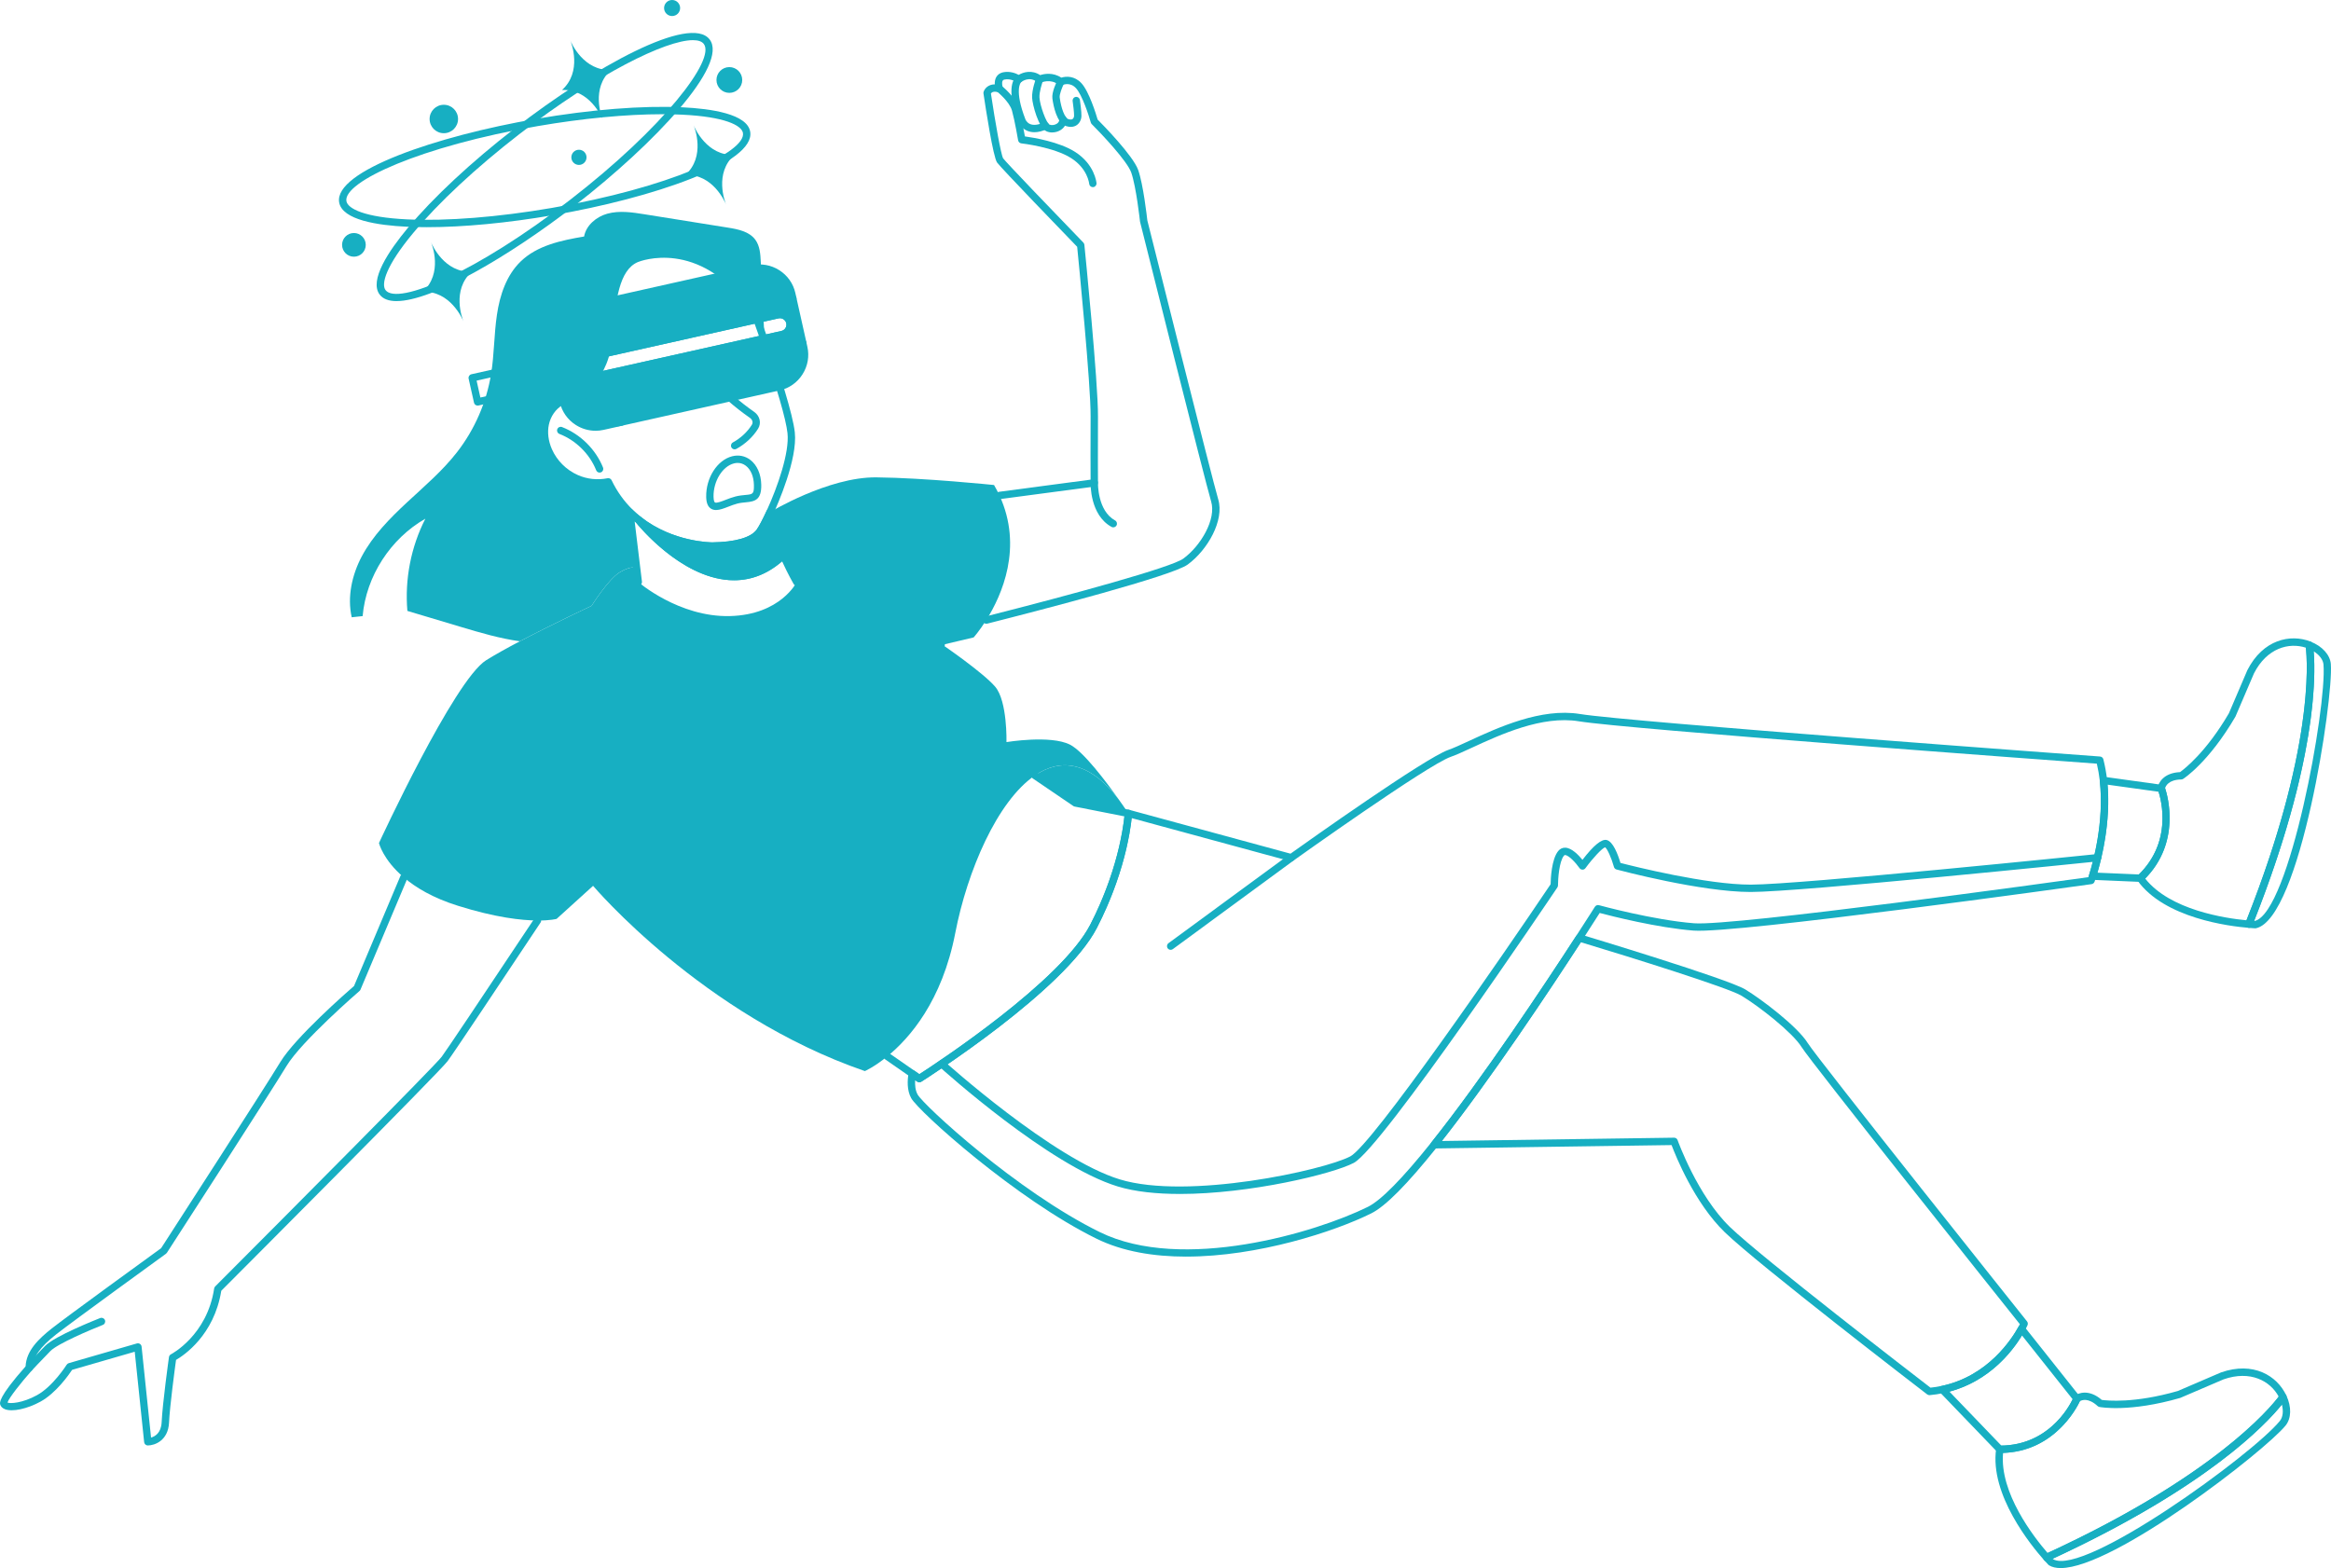 <svg xmlns="http://www.w3.org/2000/svg" width="1443" height="971" viewBox="0 0 1443 971" fill="none"><path d="M698.245 503.207C698.316 503.338 698.407 503.5 698.508 503.631L665.703 497.166L640.663 480.141C656.355 469.45 674.285 471.114 692.538 494.987C692.891 495.471 693.254 495.925 693.576 496.45C694.06 497.095 694.555 497.781 695.008 498.467C695.654 499.405 696.239 500.252 696.733 500.968C697.156 501.553 697.54 502.138 697.903 502.723C698.003 502.824 698.064 502.915 698.135 503.046C698.165 503.116 698.195 503.177 698.266 503.207H698.245Z" fill="#17AFC2"></path><path d="M694.998 498.467C695.613 499.274 696.198 500.121 696.722 500.968C696.238 500.252 695.654 499.405 694.998 498.467Z" fill="#17AFC2"></path><path d="M321.822 397.075C342.475 386.193 366.224 375.118 366.224 375.118C366.224 375.118 376.449 358.719 383.67 354.332C390.91 349.975 394.067 351.599 394.067 351.599L395.136 360.373C395.136 360.373 420.276 382.199 451.78 381.452C483.315 380.676 493.228 360.373 493.228 360.373C493.228 360.373 489.103 353.293 484.948 343.742C481.378 335.653 477.798 325.88 476.699 317.105C476.699 317.105 512.66 295.28 542.47 295.562C572.26 295.855 615.361 300.303 615.361 300.303C616.601 302.451 617.731 304.619 618.709 306.737C633.483 338.83 620.171 368.623 610.551 383.923C606.265 390.741 602.725 394.675 602.725 394.675L583.464 399.223C583.464 399.223 608.372 416.248 616.036 425.144C623.701 434.08 623.055 459.475 623.055 459.475C623.055 459.475 650.243 454.957 662.324 461.029C670.644 465.224 684.611 483.772 692.537 494.977C674.285 471.104 656.354 469.44 640.663 480.131C617.277 496.046 598.762 539.385 591.36 577.68C583.201 619.849 563.063 642.844 549.297 654.049C541.24 660.645 535.391 663.177 535.391 663.177C434.859 628.552 367.141 548.472 367.141 548.472L344.572 568.936C344.572 568.936 340.801 570.005 332.723 569.944C322.941 569.874 306.866 568.159 283.48 560.817C267.991 555.976 257.331 549.541 249.99 543.278C237.092 532.335 234.591 521.997 234.591 521.997C234.591 521.997 281.07 421.291 300.916 408.815C306.433 405.376 313.905 401.21 321.832 397.055L321.822 397.075Z" fill="#17AFC2"></path><path d="M476.689 317.105C477.798 325.88 481.368 335.653 484.938 343.741C443.814 383.277 395.196 321.785 395.196 321.785C413.611 336.399 435.635 338.154 441.03 338.093C451.266 337.962 465.102 336.338 470.235 329.319C471.697 327.302 474.067 322.854 476.699 317.105H476.689Z" fill="#17AFC2"></path><path d="M361.585 146.455C362.755 139.637 369.088 134.211 375.905 132.325C383.408 130.247 391.365 131.448 399.059 132.688C416.243 135.452 433.457 138.175 450.641 140.938C456.944 141.947 463.892 143.339 467.634 148.503C470.397 152.305 470.719 157.307 470.951 161.987C471.728 178.397 472.504 194.735 473.321 211.135C469.62 200.474 466.797 192.749 466.797 192.749H466.766C466.444 191.68 466.121 190.6 465.728 189.562C432.792 144.115 393.946 160.192 393.946 160.192C379.626 166.334 378.749 189.683 376.177 212.849C373.616 236.047 354.092 246.737 354.092 246.737C351.622 246.969 349.151 247.746 346.973 248.946C342.072 251.8 338.693 256.974 337.524 262.522C336.354 268.079 337.292 273.918 339.571 279.092C342.889 286.626 349.121 292.839 356.654 296.178C362.826 298.971 369.905 299.718 376.561 298.356C380.201 305.961 384.81 312.103 389.912 317.095V317.126L394.067 351.589C394.067 351.589 390.911 349.965 383.67 354.322C376.46 358.709 366.224 375.109 366.224 375.109C366.224 375.109 342.485 386.183 321.822 397.065C309.448 395.34 297.236 391.74 285.185 388.129C274.173 384.841 263.161 381.533 252.189 378.255C250.505 358.669 254.397 338.618 263.332 321.15C241.761 333.465 226.665 356.722 224.487 381.473C222.248 381.705 219.969 381.926 217.73 382.189C214.876 369.652 217.861 356.036 223.932 344.539C230.789 331.609 241.277 320.989 251.997 311.014C262.747 301.039 273.991 291.488 282.987 279.889C293.898 265.82 301.209 248.997 304.033 231.417C305.979 219.304 305.818 206.949 307.633 194.836C309.418 182.723 313.512 170.409 322.316 161.896C332.582 151.952 347.427 148.835 361.585 146.435V146.455Z" fill="#17AFC2"></path><path d="M1395.43 570.186C1395.61 570.196 1395.76 570.206 1395.88 570.206C1417.32 564.72 1440.43 438.235 1438.36 411.487C1438.11 408.482 1435.82 405.476 1432.27 403.268C1433.55 418.184 1434.26 471.84 1395.44 570.186H1395.43ZM1396.09 574.775C1396.08 574.775 1396.06 574.775 1396.04 574.775C1396.04 574.775 1394.61 574.745 1392.17 574.503C1390.93 574.382 1390.01 573.283 1390.12 572.042L1390.18 571.296C1390.2 571.074 1390.25 570.862 1390.33 570.65C1436.25 455.31 1427.36 400.323 1427.27 399.778C1427.13 398.971 1427.43 398.144 1428.07 397.63C1428.7 397.105 1429.57 396.964 1430.34 397.267C1437.52 400.03 1442.45 405.476 1442.9 411.134C1442.9 411.134 1442.9 411.134 1442.9 411.145C1444.59 432.92 1423.94 568.946 1396.57 574.735C1396.41 574.765 1396.25 574.785 1396.09 574.785V574.775Z" fill="#17AFC2"></path><path d="M1327.97 543.973C1343.38 563.529 1377.64 568.572 1390.68 569.803C1432.44 464.528 1428.45 409.783 1427.44 401.028C1416.99 397.619 1403.35 401.169 1395.32 416.923L1383.86 443.681C1367.4 471.86 1352.13 481.845 1351.49 482.259C1351.13 482.491 1350.72 482.612 1350.3 482.622C1342.49 482.753 1340.7 486.616 1340.3 488.018C1341.87 492.728 1350.11 521.442 1327.97 543.983V543.973ZM1392.39 574.513C1392.33 574.513 1392.27 574.513 1392.21 574.503C1380.22 573.544 1339.79 568.582 1323.1 545.052C1322.44 544.135 1322.57 542.864 1323.39 542.087C1347.12 519.546 1336.3 490.206 1335.83 488.976C1335.7 488.633 1335.64 488.26 1335.69 487.897C1336.06 484.649 1339.44 478.517 1349.52 478.073C1352.23 476.137 1365.7 465.758 1379.8 441.623L1391.21 414.977C1400.9 395.915 1417.84 392.355 1430.35 397.216C1431.15 397.528 1431.71 398.265 1431.79 399.112C1432.42 402.884 1440.25 457.428 1394.7 572.001L1394.67 572.415C1394.57 573.595 1393.57 574.493 1392.4 574.493L1392.39 574.513Z" fill="#17AFC2"></path><path d="M1271.07 965.446C1290.42 976.197 1394.38 900.595 1411.32 879.818C1413.23 877.488 1413.65 873.736 1412.59 869.672C1403.24 881.351 1366.84 920.615 1270.76 965.103C1270.89 965.244 1271 965.365 1271.08 965.446H1271.07ZM1275.65 970.892C1272.78 970.892 1270.35 970.347 1268.45 969.188C1268.29 969.087 1268.14 968.966 1268.01 968.824C1268.01 968.824 1267.04 967.826 1265.42 966C1265 965.547 1264.8 964.931 1264.84 964.316C1264.89 963.701 1265.18 963.136 1265.66 962.733L1266.24 962.249C1266.39 962.117 1266.57 962.006 1266.75 961.926C1379.76 909.974 1411.08 864.145 1411.38 863.691C1411.83 863.005 1412.63 862.632 1413.44 862.682C1414.26 862.743 1414.98 863.237 1415.33 863.983C1418.68 871.084 1418.49 878.255 1414.84 882.702C1402.14 898.275 1308.96 970.892 1275.64 970.892H1275.65Z" fill="#17AFC2"></path><path d="M1240 899.586C1237.7 924.296 1259 951.658 1267.57 961.552C1370.49 914.099 1405.28 871.85 1410.62 864.739C1405.43 855.067 1393.14 848.239 1376.49 854.049L1349.66 865.546C1318.3 874.583 1300.39 871.285 1299.64 871.144C1299.23 871.063 1298.85 870.872 1298.53 870.589C1292.78 865.294 1288.79 866.837 1287.53 867.573C1285.41 872.072 1271.57 898.547 1240 899.586ZM1267.11 966.767C1266.49 966.767 1265.86 966.504 1265.41 966C1257.41 957.004 1231.6 925.445 1235.72 897.014C1235.88 895.894 1236.84 895.067 1237.97 895.067C1238.01 895.067 1238.04 895.067 1238.07 895.067C1270.73 895.067 1283.1 866.404 1283.6 865.183C1283.74 864.84 1283.96 864.538 1284.25 864.306C1286.76 862.218 1293.44 860.12 1301.08 866.767C1304.36 867.231 1321.25 868.996 1348.12 861.27L1374.74 849.833C1374.79 849.813 1374.83 849.792 1374.88 849.772C1394.94 842.732 1409.64 851.83 1415.31 863.983C1415.65 864.699 1415.59 865.546 1415.15 866.202C1413.88 868.108 1382.87 913.494 1268.91 965.929L1268.55 966.222C1268.13 966.575 1267.62 966.746 1267.1 966.746L1267.11 966.767Z" fill="#17AFC2"></path><path d="M1298.4 540.332L1324.08 541.431C1344.52 521.331 1338.15 496.157 1336.25 490.226L1304.68 485.839C1306.63 508.713 1301.21 530.801 1298.4 540.322V540.332ZM1324.96 546.031C1324.93 546.031 1324.89 546.031 1324.86 546.031L1295.27 544.76C1294.56 544.729 1293.91 544.366 1293.49 543.792C1293.09 543.207 1292.98 542.47 1293.2 541.795C1295.49 534.614 1302.76 509.167 1299.86 483.459C1299.77 482.763 1300.03 482.067 1300.53 481.573C1301.04 481.089 1301.72 480.847 1302.44 480.947L1338.26 485.92C1339.07 486.031 1339.77 486.585 1340.07 487.362C1340.2 487.695 1352.51 520.746 1326.52 545.415C1326.1 545.819 1325.53 546.041 1324.96 546.041V546.031Z" fill="#17AFC2"></path><path d="M566.522 668.815C566.34 671.82 566.613 675.118 568.075 677.741C571.786 684.337 629.459 737.65 680.87 762.894C731.867 787.937 814.671 763.157 846.78 747.241C854.888 743.217 868.099 729.803 886.029 707.383C917.644 667.746 955.803 610.227 975.74 579.475C982.971 568.331 987.317 561.442 987.317 561.442C987.852 560.595 988.88 560.192 989.849 560.464C990.181 560.555 1023.53 569.692 1048.73 571.659C1072.82 573.595 1274.08 545.719 1292.78 543.116C1292.9 542.753 1293.05 542.31 1293.21 541.795C1295.51 534.604 1302.78 509.158 1299.88 483.449C1299.45 479.828 1298.84 476.268 1298.04 472.839C1272.02 470.933 1006.47 451.387 977.313 446.596C954.664 442.864 928.626 454.907 911.401 462.854C906.137 465.285 901.589 467.383 898.08 468.613C883.649 473.646 801.49 532.305 800.653 532.9C800.099 533.293 799.393 533.414 798.737 533.243L700.555 506.546C699.677 515.108 695.714 542.098 679.035 574.513C659.098 613.242 573.944 667.473 570.324 669.763C569.547 670.247 568.549 670.237 567.803 669.702L566.522 668.815ZM734.267 778.053C714.381 778.053 695.089 774.957 678.853 766.979C628.774 742.38 568.761 688.27 564.092 679.97C561.349 675.048 561.691 668.784 562.468 664.397C562.609 663.631 563.124 662.995 563.84 662.693C564.556 662.39 565.372 662.481 566.018 662.925L569.154 665.103C580.005 658.094 656.899 607.564 674.981 572.436C694.353 534.776 696.219 503.822 696.239 503.51C696.279 502.824 696.622 502.189 697.177 501.785C697.741 501.382 698.447 501.251 699.113 501.432L798.889 528.563C808.318 521.836 882.197 469.329 896.577 464.317C899.885 463.167 904.332 461.099 909.495 458.719C927.234 450.519 954.059 438.154 978.06 442.088C1007.86 446.979 1297.12 468.2 1300.04 468.411C1301.02 468.482 1301.84 469.178 1302.08 470.126C1303.11 474.231 1303.9 478.538 1304.4 482.915V482.925C1307.41 509.531 1299.93 535.764 1297.56 543.157C1296.98 544.982 1296.61 545.971 1296.61 545.971C1296.31 546.747 1295.62 547.302 1294.79 547.423C1285.8 548.684 1074.09 578.225 1048.39 576.187C1025.97 574.433 997.361 567.151 990.282 565.275C988.659 567.836 984.887 573.737 979.572 581.946C959.595 612.768 921.345 670.428 889.599 710.217C870.993 733.484 857.651 746.929 848.817 751.306C826.177 762.541 778.76 778.043 734.287 778.043L734.267 778.053Z" fill="#17AFC2"></path><path d="M1206.79 861.644L1238.94 895.068C1267.63 894.624 1280.36 871.982 1283.08 866.394L1251.7 826.868C1245.53 837.004 1231.47 855.038 1206.8 861.644H1206.79ZM1238.09 899.626C1237.44 899.626 1236.79 899.394 1236.34 898.931L1200.74 861.926C1200.17 861.331 1199.97 860.464 1200.21 859.677C1200.45 858.88 1201.11 858.285 1201.92 858.124C1230.73 852.133 1245.55 828.754 1249.4 821.734C1249.77 821.069 1250.45 820.625 1251.21 820.565C1251.99 820.494 1252.71 820.827 1253.18 821.422L1287.51 864.659C1288.03 865.305 1288.15 866.182 1287.83 866.949C1287.69 867.272 1273.84 899.637 1238.09 899.637V899.626Z" fill="#17AFC2"></path><path d="M1036.37 704.417C1037.34 704.417 1038.19 705.022 1038.52 705.94C1038.64 706.283 1050.77 740.211 1070.89 759.697C1090.44 778.587 1185.81 852.072 1195.06 859.192C1197.53 858.93 1199.77 858.577 1201.89 858.123C1230.72 852.122 1245.54 828.753 1249.39 821.734C1249.39 821.734 1249.39 821.724 1249.4 821.724C1249.81 820.987 1250.13 820.372 1250.38 819.888C1237.96 804.316 1120.91 657.468 1115.25 648.28C1109.73 639.364 1089.22 623.257 1078.07 616.52C1069.85 611.558 1010.39 592.98 978.634 583.398C959.05 613.565 923.2 667.503 892.573 706.464L1036.35 704.417C1036.36 704.417 1036.37 704.417 1036.38 704.417H1036.37ZM1194.39 863.822C1193.89 863.822 1193.4 863.66 1193 863.348C1188.73 860.07 1088.36 782.904 1067.72 762.964C1049.07 744.911 1037.45 716.035 1034.78 708.996L887.834 711.083C886.936 711.134 886.15 710.599 885.756 709.813C885.373 709.016 885.474 708.078 886.029 707.392C917.643 667.745 955.803 610.236 975.74 579.485C976.285 578.638 977.344 578.254 978.302 578.547C982.023 579.666 1069.49 606.03 1080.43 612.627C1090.52 618.738 1112.71 635.541 1119.12 645.889C1124.83 655.158 1253.53 816.54 1254.83 818.163C1255.35 818.819 1255.47 819.717 1255.14 820.493C1255.14 820.493 1254.6 821.764 1253.4 823.933C1248.15 833.484 1232.72 856.368 1202.85 862.581C1200.32 863.136 1197.62 863.539 1194.6 863.822C1194.53 863.832 1194.46 863.832 1194.39 863.832V863.822Z" fill="#17AFC2"></path><path d="M610.541 386.202C609.522 386.202 608.594 385.516 608.332 384.487C608.03 383.267 608.766 382.026 609.976 381.724C664.412 367.927 725.191 351.255 732.522 345.879C743.333 337.972 753.065 321.482 749.747 310.468C746.167 298.597 707.412 143.993 705.768 137.417C705.748 137.317 705.728 137.216 705.718 137.115C705.698 136.903 703.368 115.602 700.282 106.797C697.761 99.667 681.787 82.773 675.848 76.863C675.565 76.591 675.364 76.237 675.263 75.864C673.992 71.336 669.868 58.668 666.076 54.583C662.375 50.6 658.149 52.475 657.675 52.708C656.899 53.091 655.941 52.99 655.255 52.445C650.344 48.542 644.777 51.023 644.545 51.134C643.769 51.487 642.841 51.386 642.176 50.862C637.244 46.969 632.666 50.428 632.162 50.842C631.355 51.487 630.205 51.528 629.368 50.912C629.338 50.892 625.809 48.391 621.815 49.258C621.089 49.419 620.827 49.742 620.686 49.994C620.06 51.104 620.484 53.313 620.797 54.21C621.069 55.017 620.877 55.905 620.282 56.52C619.697 57.135 618.81 57.377 618.003 57.135C615.018 56.258 613.858 57.216 613.425 57.892C616.127 75.985 619.667 95.773 620.978 98.013C622.571 100.292 651.564 130.468 670.654 150.206C671.007 150.569 671.229 151.053 671.279 151.558C671.632 155.037 679.861 237.095 679.7 257.77C679.569 278.275 679.7 298.759 679.7 298.96C679.71 300.11 678.863 301.078 677.723 301.24L619.001 309.036C617.761 309.187 616.611 308.32 616.44 307.079C616.279 305.839 617.156 304.689 618.396 304.518L675.132 296.984C675.101 291.315 675.041 274.533 675.142 257.74C675.293 238.365 667.679 161.462 666.822 152.808C659.904 145.657 619.486 103.832 617.227 100.605C614.796 97.155 610.178 67.029 608.816 57.882C608.766 57.549 608.796 57.206 608.897 56.873C609.462 55.037 611.569 52.233 615.825 52.223C615.744 50.811 615.916 49.198 616.702 47.776C617.559 46.242 618.981 45.214 620.837 44.79C625.032 43.883 628.703 45.325 630.629 46.353C633.614 44.578 638.807 43.166 643.92 46.505C646.351 45.718 651.776 44.629 657 48.078C660.045 47.11 665.229 46.959 669.424 51.477C674.254 56.681 678.591 70.942 679.498 74.049C682.655 77.226 701.432 96.328 704.599 105.274C707.755 114.271 710.014 134.311 710.256 136.459C711.698 142.208 750.634 297.548 754.134 309.147C758.066 322.178 747.538 340.554 735.245 349.55C725.625 356.61 645.241 377.488 611.136 386.141C610.944 386.192 610.762 386.212 610.571 386.212L610.541 386.202Z" fill="#17AFC2"></path><path d="M569.104 670.115C568.65 670.115 568.196 669.974 567.803 669.702L547.987 655.935C546.958 655.219 546.696 653.797 547.412 652.768C548.128 651.729 549.55 651.477 550.578 652.193L569.144 665.093C579.995 658.083 656.889 607.554 674.971 572.425C691.549 540.181 695.311 512.849 696.057 505.466L665.259 499.395C664.957 499.334 664.674 499.213 664.422 499.041L639.382 482.017C638.344 481.311 638.071 479.889 638.777 478.85C639.483 477.811 640.905 477.539 641.934 478.245L666.59 495.007L698.941 501.381C700.061 501.603 700.837 502.602 700.777 503.741C700.706 505.043 698.871 535.925 679.025 574.503C659.088 613.232 573.934 667.463 570.314 669.752C569.941 669.984 569.517 670.105 569.094 670.105L569.104 670.115Z" fill="#17AFC2"></path><path d="M493.227 362.652C492.44 362.652 491.684 362.249 491.26 361.523C491.109 361.261 487.822 355.603 484.151 347.554C474.308 356.087 463.296 359.99 451.346 359.173C421.486 357.136 396.123 326.556 393.582 323.409C393.35 323.227 393.118 323.036 392.886 322.854L397.394 360.101C397.545 361.351 396.658 362.481 395.407 362.632C394.157 362.773 393.027 361.896 392.866 360.645L387.642 317.408C387.531 316.45 388.026 315.522 388.903 315.098C389.76 314.675 390.809 314.836 391.505 315.512C393.118 317.095 394.843 318.608 396.608 319.99C396.749 320.101 396.88 320.232 396.991 320.373C397.243 320.696 422.888 352.678 451.679 354.624C463.266 355.421 473.915 351.195 483.374 342.098C483.909 341.583 484.665 341.361 485.401 341.513C486.138 341.654 486.743 342.148 487.045 342.834C491.089 352.133 495.163 359.163 495.203 359.223C495.839 360.313 495.466 361.704 494.377 362.34C494.014 362.552 493.62 362.652 493.227 362.652Z" fill="#17AFC2"></path><path d="M391.717 315.713C393.27 317.226 394.914 318.658 396.608 319.979C416.666 335.895 440.798 335.794 441.01 335.804C455.108 335.622 464.84 332.839 468.399 327.957C469.791 326.041 472.121 321.623 474.632 316.147C481.378 301.472 488.8 280.11 487.499 268.189C486.592 259.667 480.945 240.201 471.173 211.87C467.915 202.511 465.344 195.411 464.779 193.847C464.698 193.706 464.638 193.555 464.588 193.393C464.305 192.466 464.033 191.538 463.7 190.63C432.317 147.574 396.326 161.664 394.813 162.289C383.196 167.271 381.249 186.122 379.182 206.071C378.94 208.401 378.698 210.751 378.446 213.091C375.784 237.186 356.028 248.26 355.191 248.714C354.919 248.865 354.616 248.956 354.304 248.986C352.166 249.188 350.018 249.853 348.081 250.922C343.967 253.323 340.841 257.831 339.762 262.975C338.763 267.715 339.439 273.101 341.668 278.154C344.744 285.143 350.542 290.943 357.591 294.079C363.299 296.661 369.884 297.377 376.116 296.106C377.135 295.905 378.174 296.409 378.627 297.357C381.895 304.185 386.231 310.277 391.515 315.461C391.596 315.542 391.667 315.612 391.727 315.703L391.717 315.713ZM440.879 340.363C438.368 340.363 414.397 339.919 393.784 323.56C391.899 322.087 390.053 320.463 388.308 318.759C388.228 318.678 388.157 318.598 388.097 318.507C382.933 313.393 378.627 307.483 375.269 300.897C368.624 301.916 361.746 300.988 355.705 298.255C347.648 294.684 340.992 288.028 337.473 280.01C334.871 274.099 334.094 267.715 335.284 262.057C336.626 255.673 340.569 250.045 345.823 246.979C348.192 245.668 350.774 244.831 353.356 244.528C355.968 242.934 371.699 232.576 373.908 212.607C374.17 210.277 374.412 207.937 374.644 205.617C376.853 184.296 378.93 164.155 393.038 158.103C393.472 157.932 433.961 141.865 467.562 188.23C467.683 188.391 467.774 188.572 467.855 188.764C468.218 189.732 468.531 190.731 468.833 191.739C468.873 191.81 468.904 191.891 468.934 191.961C468.934 191.961 471.768 199.707 475.479 210.388C482.377 230.368 490.837 256.52 492.027 267.705C493.833 284.266 481.308 312.546 478.776 318.043C476.114 323.862 473.674 328.451 472.09 330.64C466.403 338.416 452.093 340.211 441.081 340.352C441.04 340.352 440.98 340.352 440.899 340.352L440.879 340.363Z" fill="#17AFC2"></path><path d="M408.992 332.869C419.228 342.188 434.919 353.484 451.67 354.624C462.783 355.39 473.049 351.528 482.216 343.177C479.251 336.288 477.083 329.995 475.731 324.347C474.299 327.15 473.029 329.329 472.071 330.65C466.383 338.426 452.073 340.221 441.061 340.363C440.244 340.373 425.45 340.433 408.992 332.869ZM454.413 359.273C453.394 359.273 452.376 359.233 451.347 359.173C420.539 357.075 394.511 324.579 393.412 323.197C392.696 322.289 392.766 320.988 393.583 320.171C394.4 319.354 395.701 319.284 396.608 320C416.646 335.905 440.789 335.804 440.99 335.814C455.088 335.632 464.82 332.849 468.38 327.967C469.771 326.051 472.101 321.633 474.612 316.157C475.035 315.229 476.044 314.705 477.022 314.856C478.031 315.007 478.807 315.814 478.938 316.823C479.836 323.994 482.558 332.738 487.016 342.824C487.399 343.701 487.197 344.72 486.512 345.385C476.911 354.614 466.121 359.283 454.403 359.283L454.413 359.273Z" fill="#17AFC2"></path><path d="M91.502 894.977C90.332 894.977 89.354 894.099 89.233 892.929L83.404 836.944L44.64 848.159C42.633 851.195 34.676 862.571 25.086 867.826C16.887 872.344 7.619 874.331 3.051 872.536C1.186 871.8 0.449 870.61 0.157 869.732C-0.206 868.653 -1.305 865.375 15.848 846.011C16.282 836.298 23.876 828.996 32.064 822.531C40.979 815.461 94.437 776.671 99.741 772.829C103.987 766.253 164.242 672.99 173.499 657.629C182.837 642.229 214.956 614.13 219.162 610.489L247.862 542.4C248.346 541.24 249.677 540.696 250.847 541.19C252.007 541.674 252.551 543.015 252.057 544.175L223.145 612.758C223.004 613.081 222.802 613.373 222.53 613.595C222.177 613.898 186.801 644.468 177.392 659.99C167.811 675.885 103.977 774.664 103.331 775.663C103.18 775.895 102.978 776.106 102.756 776.268C102.172 776.691 43.994 818.88 34.888 826.101C24.581 834.23 20.386 840.262 20.386 846.898C20.386 847.453 20.185 847.997 19.812 848.411C13.005 856.056 5.522 865.577 4.634 868.391C6.137 869.188 13.791 868.855 22.897 863.842C32.74 858.446 41.181 845.143 41.261 845.002C41.564 844.528 42.018 844.185 42.552 844.024L84.746 831.81C85.391 831.628 86.087 831.729 86.651 832.112C87.206 832.486 87.579 833.091 87.65 833.767L93.509 890.095C95.97 889.399 99.741 887.251 100.064 880.635C100.619 868.814 104.43 841.411 104.602 840.252C104.703 839.515 105.167 838.87 105.832 838.527C106.054 838.416 128.2 826.888 132.576 797.771C132.647 797.286 132.869 796.843 133.222 796.5C179.953 749.682 269.392 659.727 273.426 654.311C276.331 650.408 296.711 620.01 330.817 568.714C331.513 567.665 332.935 567.382 333.974 568.078C335.022 568.774 335.305 570.186 334.609 571.235C310.456 607.574 280.869 651.951 277.087 657.024C271.964 663.913 147.491 788.663 136.983 799.193C132.546 826.757 113.759 839.243 108.979 842.007C108.242 847.392 105.116 870.569 104.642 880.857C104.098 891.931 95.838 894.947 91.543 894.977C91.532 894.977 91.532 894.977 91.522 894.977H91.502Z" fill="#17AFC2"></path><path d="M724.697 588.098C723.991 588.098 723.306 587.775 722.862 587.17C722.116 586.152 722.337 584.729 723.346 583.983L797.981 529.208C799 528.451 800.422 528.683 801.158 529.692C801.904 530.71 801.682 532.132 800.674 532.879L726.049 587.654C725.645 587.957 725.171 588.098 724.707 588.098H724.697Z" fill="#17AFC2"></path><path d="M730.354 739.253C716.105 739.253 702.733 737.912 691.872 734.594C649.477 721.654 584.169 662.864 581.416 660.373C580.489 659.526 580.408 658.083 581.255 657.155C582.102 656.217 583.534 656.157 584.472 656.994C585.137 657.599 651.776 717.599 693.203 730.237C735.265 743.086 819.642 724.568 835.908 715.985C849.512 708.804 929.644 592.486 959.907 547.493C959.958 544.165 960.442 531.971 964.637 526.888C965.776 525.496 967.279 524.8 969.044 524.861C972.967 525.012 977.182 529.389 979.622 532.385C986.48 523.449 991.512 519.334 994.638 520.111C998.571 521.099 1001.54 528.915 1003.14 534.291C1011.19 536.369 1056.36 547.735 1083.78 547.735C1114.01 547.735 1296.45 528.986 1298.28 528.794C1299.57 528.653 1300.65 529.581 1300.78 530.822C1300.91 532.072 1300.01 533.192 1298.76 533.323C1291.23 534.099 1114.24 552.284 1083.78 552.284C1053.13 552.284 1002.85 538.931 1000.72 538.366C999.943 538.164 999.327 537.559 999.116 536.782C997.543 531.164 995.001 525.527 993.64 524.599C991.754 525.214 986.197 531.104 981.478 537.519C981.044 538.104 980.369 538.507 979.612 538.446C978.876 538.436 978.19 538.073 977.777 537.468C975.548 534.281 971.172 529.51 968.872 529.42C968.661 529.42 968.459 529.43 968.166 529.783C965.141 533.454 964.475 544.326 964.465 548.199C964.465 548.653 964.334 549.097 964.082 549.47C959.655 556.056 855.513 710.801 838.046 720.02C825.118 726.848 773.727 739.263 730.374 739.263L730.354 739.253Z" fill="#17AFC2"></path><path d="M372.032 549.803C371.437 549.803 370.842 549.571 370.399 549.107C369.521 548.209 369.551 546.757 370.449 545.89L420.932 497.044C421.829 496.177 423.271 496.187 424.149 497.095C425.026 498.003 424.996 499.445 424.098 500.312L373.615 549.157C373.172 549.591 372.597 549.803 372.032 549.803Z" fill="#17AFC2"></path><path d="M383.428 548.038C382.641 548.038 381.875 547.635 381.461 546.898C380.826 545.809 381.199 544.417 382.288 543.782L408.548 528.562C409.637 527.927 411.029 528.3 411.664 529.39C412.3 530.479 411.927 531.871 410.837 532.506L384.577 547.725C384.214 547.937 383.831 548.038 383.438 548.038H383.428Z" fill="#17AFC2"></path><path d="M527.011 562.007C526.567 562.007 526.123 561.886 525.73 561.613C524.691 560.907 524.419 559.485 525.125 558.446C546.787 526.565 572.764 497.871 602.332 473.151C603.3 472.344 604.732 472.476 605.539 473.434C606.346 474.402 606.214 475.834 605.256 476.641C576.011 501.089 550.316 529.48 528.897 561.008C528.453 561.654 527.737 562.007 527.011 562.007Z" fill="#17AFC2"></path><path d="M578.623 573.968C578.603 573.968 578.593 573.968 578.573 573.968C577.313 573.938 576.314 572.899 576.334 571.648C577.202 527.977 602.12 485.506 639.816 463.449C640.895 462.813 642.297 463.177 642.932 464.266C643.568 465.345 643.205 466.747 642.115 467.382C605.761 488.653 581.73 529.621 580.892 571.739C580.872 572.98 579.854 573.968 578.613 573.968H578.623Z" fill="#17AFC2"></path><path d="M582.657 401.422C582.274 401.422 581.881 401.331 581.528 401.119L536.803 375.431C535.714 374.806 535.341 373.414 535.966 372.325C536.591 371.235 537.983 370.862 539.072 371.488L583.797 397.176C584.886 397.801 585.259 399.193 584.634 400.282C584.21 401.019 583.444 401.422 582.657 401.422Z" fill="#17AFC2"></path><path d="M576.748 390.186C575.891 390.186 575.064 389.702 574.681 388.865L563.85 365.385C563.325 364.246 563.82 362.894 564.969 362.36C566.109 361.825 567.46 362.329 567.995 363.479L578.825 386.959C579.35 388.098 578.856 389.46 577.706 389.984C577.393 390.126 577.071 390.196 576.748 390.196V390.186Z" fill="#17AFC2"></path><path d="M689.18 326.515C688.807 326.515 688.434 326.425 688.081 326.233C674.669 318.871 675.122 299.677 675.143 298.86C675.183 297.61 676.262 296.601 677.492 296.662C678.743 296.702 679.741 297.751 679.701 299.002C679.701 299.173 679.328 316.228 690.279 322.229C691.379 322.834 691.782 324.226 691.177 325.325C690.763 326.082 689.977 326.505 689.18 326.505V326.515Z" fill="#17AFC2"></path><path d="M676.533 115.885C675.364 115.885 674.375 114.987 674.264 113.797C674.224 113.424 673.246 104.387 663.111 97.912C652.401 91.054 632.464 88.794 632.262 88.774C631.254 88.663 630.437 87.887 630.266 86.888C630.246 86.767 628.229 74.846 626.474 68.512C624.891 62.804 617.287 56.762 617.216 56.702C616.228 55.925 616.057 54.493 616.833 53.505C617.61 52.516 619.042 52.345 620.03 53.121C620.393 53.404 628.884 60.141 630.861 67.302C632.293 72.476 633.836 80.887 634.461 84.458C639.725 85.184 655.759 87.796 665.561 94.069C677.653 101.805 678.752 112.93 678.792 113.404C678.903 114.654 677.975 115.764 676.725 115.865C676.654 115.875 676.594 115.875 676.523 115.875L676.533 115.885Z" fill="#17AFC2"></path><path d="M662.828 78.558C661.981 78.558 661.013 78.417 659.934 78.074C654.115 76.208 652.088 65.487 651.483 60.969C650.969 57.075 654.025 50.812 654.64 49.602C655.215 48.483 656.586 48.039 657.705 48.603C658.825 49.178 659.269 50.54 658.704 51.669C657.433 54.171 655.759 58.528 656.001 60.363C656.929 67.312 659.218 73.061 661.326 73.737C662.133 73.999 663.252 74.201 663.978 73.697C664.613 73.253 664.876 72.365 664.906 71.74C664.986 69.925 664.291 64.509 664.018 62.572C663.847 61.322 664.704 60.172 665.955 60C667.195 59.819 668.355 60.696 668.526 61.937C668.627 62.693 669.575 69.39 669.454 71.962C669.353 74.221 668.274 76.279 666.58 77.449C665.753 78.023 664.523 78.568 662.838 78.568L662.828 78.558Z" fill="#17AFC2"></path><path d="M651.322 82.017C650.031 82.017 648.761 81.755 647.661 81.221C642.871 78.911 639.14 64.882 638.928 60.545C638.686 55.613 641.328 48.533 641.439 48.23C641.883 47.05 643.194 46.455 644.374 46.899C645.554 47.343 646.139 48.654 645.705 49.834C645.029 51.629 643.315 57.015 643.476 60.313C643.728 65.295 647.702 76.127 649.648 77.116C650.878 77.711 652.835 77.499 654.196 76.632C655.245 75.956 655.779 75.038 655.759 73.878C655.739 72.618 656.748 71.589 658.008 71.569C659.269 71.589 660.297 72.557 660.317 73.818C660.358 76.531 659.017 78.961 656.647 80.474C655.063 81.493 653.158 82.007 651.322 82.007V82.017Z" fill="#17AFC2"></path><path d="M640.3 81.856C638.687 81.856 637.194 81.553 635.833 80.968C631.9 79.264 630.609 75.794 630.478 75.401C622.108 53.636 628.128 48.059 629.419 47.171C630.448 46.455 631.87 46.707 632.586 47.746C633.281 48.744 633.059 50.106 632.112 50.842C631.869 51.084 627.755 55.643 634.764 73.848C634.814 73.979 635.55 75.915 637.718 76.823C639.836 77.711 642.801 77.358 646.28 75.794C647.43 75.28 648.771 75.794 649.285 76.944C649.8 78.094 649.285 79.435 648.136 79.95C645.292 81.22 642.67 81.866 640.31 81.866L640.3 81.856Z" fill="#17AFC2"></path><path d="M18.127 849.167C17.572 849.167 17.018 848.965 16.574 848.552C15.656 847.694 15.606 846.252 16.463 845.334C16.524 845.274 22.241 839.132 27.959 833.312C33.879 827.271 59.151 817.215 62.005 816.086C63.174 815.632 64.496 816.197 64.959 817.367C65.423 818.537 64.848 819.858 63.679 820.322C56.156 823.287 35.654 831.971 31.217 836.499C25.549 842.278 19.861 848.38 19.811 848.441C19.357 848.925 18.752 849.167 18.147 849.167H18.127Z" fill="#17AFC2"></path><path d="M454.786 278.215C453.979 278.215 453.203 277.791 452.789 277.035C452.184 275.935 452.577 274.543 453.687 273.938C458.568 271.245 462.622 267.473 465.415 263.036C466.454 261.382 465.546 259.657 464.255 258.749C454.806 252.143 446.184 244.629 438.621 236.409C437.773 235.481 437.834 234.039 438.762 233.192C439.69 232.345 441.132 232.405 441.979 233.323C449.31 241.301 457.69 248.603 466.867 255.018C470.417 257.499 471.456 261.987 469.277 265.456C466.071 270.55 461.442 274.856 455.895 277.922C455.542 278.114 455.169 278.205 454.796 278.205L454.786 278.215Z" fill="#17AFC2"></path><path d="M418.008 240.645C419.521 245.708 417.181 250.882 412.775 252.193C408.368 253.515 403.567 250.479 402.055 245.406C400.542 240.343 402.892 235.169 407.289 233.848C411.695 232.536 416.496 235.572 418.008 240.635V240.645Z" fill="#17AFC2"></path><path d="M468.209 225.638C469.721 230.701 467.372 235.875 462.975 237.196C458.568 238.517 453.768 235.471 452.255 230.408C450.742 225.345 453.082 220.171 457.489 218.85C461.896 217.539 466.696 220.575 468.209 225.638Z" fill="#17AFC2"></path><path d="M371.195 292.627C370.298 292.627 369.44 292.092 369.077 291.195C365.013 281.049 356.492 272.627 346.297 268.673C345.127 268.22 344.542 266.898 344.996 265.728C345.449 264.548 346.77 263.963 347.94 264.427C359.295 268.825 368.765 278.194 373.303 289.49C373.767 290.66 373.202 291.981 372.032 292.455C371.75 292.566 371.467 292.617 371.185 292.617L371.195 292.627Z" fill="#17AFC2"></path><path d="M456.661 286.626C455.925 286.626 455.159 286.727 454.382 286.918C447.202 288.734 441.525 298.002 441.716 307.604C441.767 310.428 442.432 311.013 442.563 311.094C443.481 311.709 446.799 310.418 449.219 309.48C451.085 308.754 453.213 307.927 455.34 307.392C457.64 306.807 459.727 306.626 461.411 306.464C466 306.051 466.827 305.97 466.706 300.252C466.605 295.047 464.779 290.71 461.694 288.36C460.191 287.211 458.477 286.626 456.661 286.626ZM443.259 315.794C442.089 315.794 441.01 315.531 440.032 314.876C438.177 313.635 437.239 311.285 437.168 307.695C436.926 295.905 444.005 284.83 453.273 282.501C457.277 281.492 461.25 282.279 464.457 284.73C468.642 287.927 471.123 293.545 471.254 300.151C471.435 309.409 467.462 310.489 461.815 311.003C460.221 311.144 458.406 311.316 456.45 311.8C454.594 312.274 452.698 313.01 450.863 313.726C448.15 314.775 445.538 315.794 443.249 315.794H443.259Z" fill="#17AFC2"></path><path d="M496.958 212.345L497.594 215.179C500.034 226.092 493.096 237.045 482.185 239.486L470.608 242.078L384.658 261.321C373.746 263.762 362.795 256.823 360.354 245.91L359.719 243.066L496.979 212.335L496.958 212.345Z" fill="#17AFC2"></path><path d="M488.125 204.377C488.982 203.036 489.325 201.342 488.952 199.637C488.206 196.309 484.807 194.15 481.449 194.907L370.197 219.819C368.483 220.202 367.131 221.2 366.254 222.552C365.417 223.954 365.054 225.618 365.427 227.302C366.183 230.691 369.552 232.819 372.94 232.063L484.202 207.151C485.876 206.778 487.268 205.769 488.145 204.387L488.125 204.377ZM490.787 184.781L496.959 212.345L359.699 243.076L353.527 215.512L490.787 184.781Z" fill="#17AFC2"></path><path d="M490.142 181.916L490.788 184.78L353.528 215.512L352.882 212.647C350.442 201.735 357.38 190.781 368.292 188.341L454.242 169.097L465.819 166.505C476.73 164.064 487.682 171.003 490.122 181.916H490.142Z" fill="#17AFC2"></path><path d="M356.724 190.932L368.301 188.34C357.389 190.781 350.441 201.734 352.892 212.647L353.537 215.511L359.709 243.076L360.344 245.92C362.785 256.832 373.736 263.782 384.648 261.331L373.071 263.923C362.159 266.363 351.208 259.424 348.767 248.512L346.307 237.508L342.969 222.602L341.325 215.249C338.884 204.336 345.823 193.383 356.734 190.942L356.724 190.932Z" fill="#17AFC2"></path><path d="M362.421 244.801L362.562 245.416C364.741 255.149 374.432 261.281 384.143 259.113L481.68 237.277C491.412 235.098 497.543 225.416 495.365 215.683L495.224 215.068L362.421 244.801ZM380.2 264.105C375.955 264.105 371.79 262.905 368.099 260.565C362.976 257.317 359.436 252.295 358.115 246.425L357.48 243.58C357.349 242.996 357.46 242.37 357.772 241.866C358.095 241.352 358.609 240.999 359.194 240.857L496.454 210.126C497.049 209.995 497.664 210.106 498.169 210.429C498.683 210.751 499.036 211.266 499.167 211.861L499.802 214.695C501.113 220.565 500.054 226.626 496.807 231.74C493.56 236.863 488.538 240.403 482.669 241.725L385.132 263.56C383.488 263.923 381.834 264.105 380.19 264.105H380.2Z" fill="#17AFC2"></path><path d="M482.78 197.035C482.497 197.035 482.215 197.065 481.932 197.125L370.68 222.037C369.611 222.269 368.734 222.884 368.139 223.802C367.776 224.417 367.342 225.507 367.635 226.798C367.867 227.846 368.492 228.734 369.4 229.309C370.307 229.884 371.376 230.075 372.425 229.833L483.687 204.922C484.736 204.69 485.633 204.064 486.208 203.157C486.783 202.259 486.965 201.18 486.733 200.131C486.319 198.305 484.625 197.035 482.8 197.035H482.78ZM371.528 234.503C369.924 234.503 368.341 234.049 366.949 233.172C365.013 231.941 363.682 230.045 363.178 227.806C362.693 225.648 363.077 223.379 364.267 221.392C365.557 219.415 367.463 218.094 369.672 217.599L480.924 192.688C485.553 191.659 490.121 194.554 491.15 199.143C491.654 201.382 491.251 203.681 490.03 205.607C488.81 207.534 486.904 208.875 484.665 209.38L373.413 234.291C372.788 234.432 372.153 234.503 371.528 234.503ZM356.239 217.246L361.413 240.363L494.225 210.62L489.052 187.504L356.239 217.246ZM359.688 245.365C358.64 245.365 357.702 244.649 357.47 243.59L351.298 216.026C351.167 215.441 351.278 214.816 351.601 214.311C351.923 213.797 352.438 213.444 353.022 213.313L490.282 182.582C491.513 182.309 492.733 183.076 493.005 184.306L499.177 211.871C499.308 212.456 499.197 213.081 498.874 213.585C498.552 214.1 498.037 214.453 497.452 214.584L360.193 245.315C360.021 245.355 359.86 245.365 359.688 245.365Z" fill="#17AFC2"></path><path d="M470.276 168.28C468.965 168.28 467.644 168.431 466.333 168.714L368.795 190.559C364.106 191.608 360.103 194.442 357.501 198.537C354.909 202.632 354.052 207.463 355.101 212.153L355.242 212.798L488.055 183.066L487.913 182.42C486.865 177.73 484.031 173.726 479.937 171.124C476.982 169.258 473.644 168.29 470.266 168.29L470.276 168.28ZM353.528 217.791C353.104 217.791 352.68 217.67 352.307 217.438C351.793 217.115 351.44 216.601 351.309 216.016L350.664 213.151C347.941 200.968 355.625 188.845 367.807 186.122L465.344 164.286C471.224 162.975 477.274 164.034 482.387 167.282C487.51 170.529 491.05 175.552 492.371 181.432L493.006 184.296C493.278 185.527 492.512 186.737 491.282 187.009L354.022 217.74C353.86 217.781 353.689 217.791 353.528 217.791Z" fill="#17AFC2"></path><path d="M482.781 197.035C482.498 197.035 482.216 197.065 481.933 197.125L370.681 222.037C369.612 222.269 368.735 222.884 368.14 223.802C367.777 224.417 367.343 225.507 367.636 226.798C367.868 227.846 368.493 228.734 369.401 229.309C370.308 229.884 371.377 230.075 372.426 229.833L483.688 204.922C484.737 204.69 485.634 204.064 486.209 203.157C486.784 202.259 486.966 201.18 486.734 200.131C486.32 198.305 484.626 197.024 482.801 197.024L482.781 197.035ZM371.529 234.503C369.925 234.503 368.342 234.049 366.95 233.172C365.014 231.941 363.683 230.045 363.179 227.806C362.695 225.648 363.078 223.378 364.268 221.392C365.559 219.415 367.464 218.094 369.673 217.599L480.925 192.688C485.554 191.659 490.122 194.553 491.151 199.142C491.655 201.382 491.252 203.671 490.031 205.607C488.811 207.534 486.905 208.875 484.666 209.379L373.414 234.291C372.789 234.432 372.154 234.503 371.529 234.503Z" fill="#17AFC2"></path><path d="M355.423 193.656C351.51 194.967 348.182 197.569 345.924 201.129C343.332 205.224 342.475 210.065 343.523 214.745L350.976 248.007C353.013 257.125 361.655 263.065 370.721 262.017C364.539 259.162 359.709 253.565 358.106 246.414L350.653 213.141C349.06 205.99 351.036 198.87 355.413 193.645L355.423 193.656ZM368.614 266.706C364.368 266.706 360.203 265.496 356.512 263.166C351.389 259.919 347.85 254.896 346.529 249.016L339.076 215.743C337.765 209.873 338.824 203.822 342.071 198.698C345.318 193.575 350.341 190.035 356.22 188.724L367.797 186.132H367.807C369.017 185.859 370.257 186.636 370.53 187.856C370.802 189.087 370.036 190.307 368.805 190.579H368.795C364.116 191.628 360.102 194.462 357.511 198.557C354.919 202.652 354.062 207.483 355.11 212.173L362.563 245.446C363.612 250.136 366.445 254.14 370.54 256.742C374.634 259.334 379.465 260.191 384.154 259.142C385.384 258.87 386.604 259.636 386.877 260.867C387.149 262.097 386.382 263.308 385.152 263.59L373.575 266.182C371.931 266.545 370.278 266.727 368.634 266.727L368.614 266.706Z" fill="#17AFC2"></path><path d="M295.038 235.663L297.378 246.132L343.575 235.794L341.225 225.325L295.038 235.673V235.663ZM295.653 251.124C294.605 251.124 293.667 250.398 293.435 249.349L290.097 234.443C289.825 233.212 290.591 232.002 291.821 231.72L342.456 220.383C343.051 220.252 343.666 220.363 344.17 220.676C344.684 220.998 345.037 221.513 345.168 222.108L348.506 237.025C348.779 238.255 348.012 239.465 346.782 239.748L296.148 251.084C295.976 251.124 295.815 251.135 295.653 251.135V251.124Z" fill="#17AFC2"></path><path d="M428.949 24.861C412.219 24.861 370.106 45.426 321.449 83.096C294.785 103.732 271.51 125.406 255.91 144.125C238.817 164.629 235.811 175.925 238.696 179.657C246.138 189.269 294.876 168.674 352.912 123.742C410.949 78.82 443.098 36.793 435.666 27.181C434.466 25.628 432.176 24.861 428.949 24.861ZM245.492 186.435C240.773 186.435 237.203 185.184 235.085 182.451C228.298 173.676 240.753 155.189 252.4 141.21C268.213 122.249 291.74 100.323 318.655 79.486C368.15 41.17 427.235 8.845 439.266 24.387C451.287 39.929 405.19 89.037 355.696 127.342C314.914 158.911 267.608 186.424 245.492 186.424V186.435Z" fill="#17AFC2"></path><path d="M410.082 70.721C387.734 70.721 360.829 73.273 332.824 78.084C260.488 90.519 212.385 112.547 214.443 124.528C215.239 129.178 225.596 134.594 252.259 135.845C276.603 136.974 308.309 134.463 341.537 128.754C413.863 116.319 461.976 94.291 459.919 82.309C459.122 77.66 448.766 72.244 422.102 70.993C418.27 70.812 414.257 70.721 410.082 70.721ZM264.26 140.665C260.024 140.665 255.94 140.575 252.048 140.393C233.885 139.546 211.831 136.228 209.955 125.295C206.627 105.92 270.381 84.195 332.058 73.585C365.599 67.816 397.647 65.275 422.314 66.435C440.486 67.292 462.531 70.6 464.407 81.533C467.735 100.897 403.991 122.632 342.304 133.232C314.067 138.084 286.869 140.665 264.26 140.665Z" fill="#17AFC2"></path><path d="M292.053 168.26C279.427 179.606 286.234 197.347 286.91 199.011C286.285 197.478 278.721 179.939 261.688 180.686C274.355 169.258 267.457 151.477 266.832 149.944C267.507 151.598 275.081 168.996 292.053 168.26Z" fill="#17AFC2"></path><path d="M378.264 43.308C365.638 54.654 372.445 72.405 373.121 74.059C372.495 72.526 364.932 54.987 347.899 55.733C360.555 44.306 353.668 26.525 353.043 24.992C353.718 26.646 361.292 44.044 378.264 43.308Z" fill="#17AFC2"></path><path d="M454.624 95.905C441.998 107.251 448.805 125.002 449.481 126.656C448.856 125.123 441.292 107.584 424.26 108.331C436.916 96.903 430.028 79.122 429.403 77.589C430.079 79.243 437.652 96.641 454.624 95.905Z" fill="#17AFC2"></path><path d="M283.552 73.676C283.552 78.537 279.609 82.481 274.748 82.481C269.887 82.481 265.944 78.537 265.944 73.676C265.944 68.815 269.887 64.871 274.748 64.871C279.609 64.871 283.552 68.815 283.552 73.676Z" fill="#17AFC2"></path><path d="M226.423 151.608C226.423 155.653 223.145 158.941 219.091 158.941C215.047 158.941 211.76 155.663 211.76 151.608C211.76 147.554 215.037 144.276 219.091 144.276C223.135 144.276 226.423 147.554 226.423 151.608Z" fill="#17AFC2"></path><path d="M363.087 97.418C363.087 100.01 360.98 102.118 358.388 102.118C355.796 102.118 353.688 100.01 353.688 97.418C353.688 94.816 355.796 92.718 358.388 92.718C360.99 92.718 363.087 94.826 363.087 97.418Z" fill="#17AFC2"></path><path d="M459.475 49.521C459.475 53.928 455.905 57.499 451.498 57.499C447.091 57.499 443.521 53.928 443.521 49.521C443.521 45.113 447.091 41.543 451.498 41.543C455.905 41.543 459.475 45.113 459.475 49.521Z" fill="#17AFC2"></path><path d="M421.033 4.972C421.033 7.716 418.814 9.934 416.071 9.934C413.328 9.934 411.1 7.716 411.1 4.972C411.1 2.229 413.328 0 416.071 0C418.814 0 421.033 2.229 421.033 4.972Z" fill="#17AFC2"></path></svg>